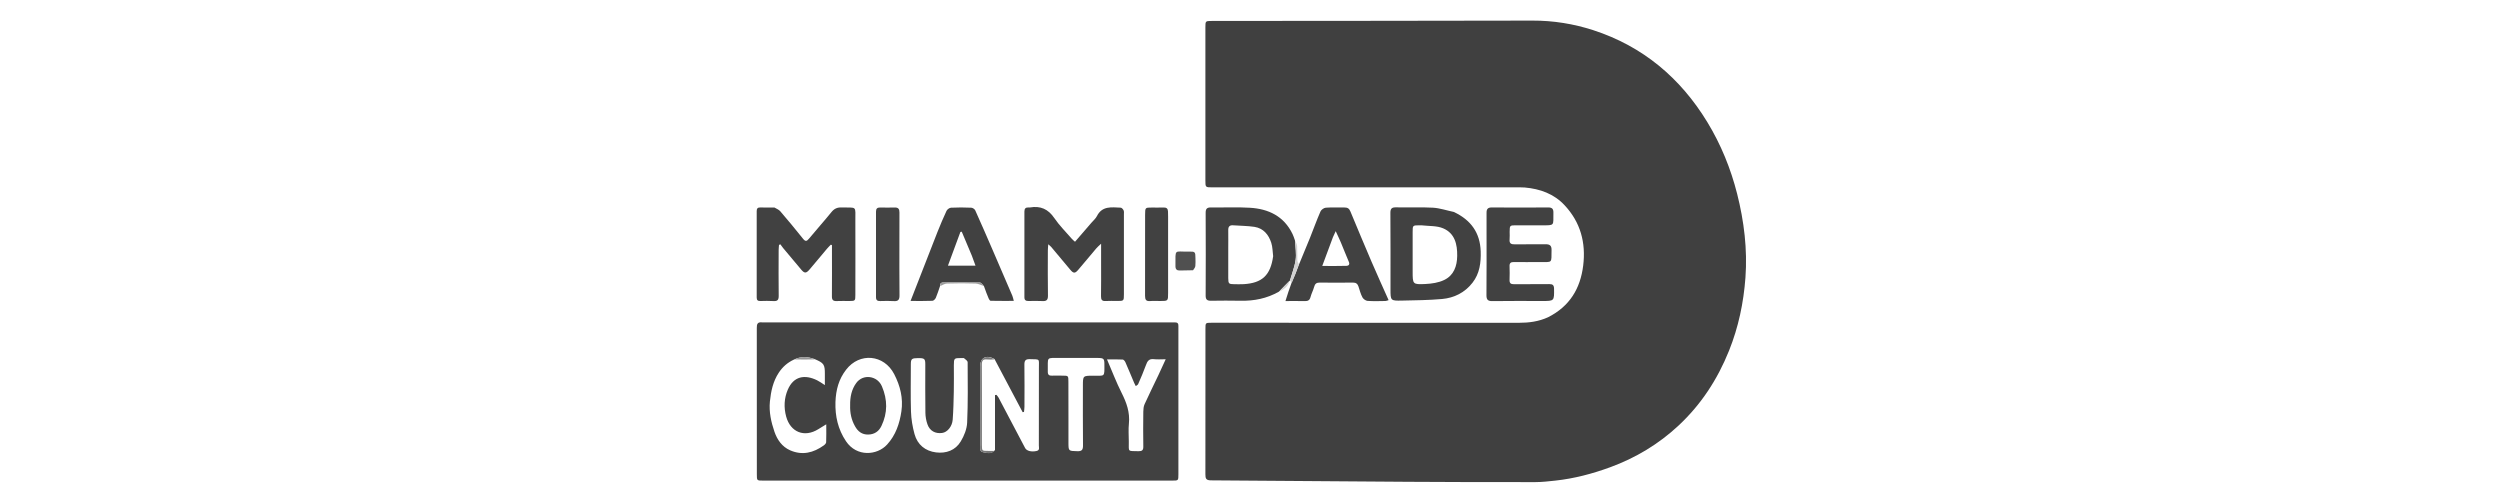 <?xml version="1.0" encoding="utf-8"?>
<!-- Generator: Adobe Adobe Illustrator 24.2.0, SVG Export Plug-In . SVG Version: 6.00 Build 0)  -->
<svg version="1.1" id="Layer_1" xmlns="http://www.w3.org/2000/svg" xmlns:xlink="http://www.w3.org/1999/xlink" x="0px" y="0px"
	 viewBox="0 0 500 100" style="enable-background:new 0 0 500 100;" xml:space="preserve">
<style type="text/css">
	.st0{fill:#777777;}
	.st1{fill:#ABABAB;}
	.st2{fill:#CDCDCD;}
	.st3{fill:#969696;}
	.st4{fill:#797979;}
	.st5{fill:#E1E1E1;}
	.st6{fill:#898989;}
	.st7{fill:#585858;}
	.st8{fill:#010101;}
	.st9{fill:#020202;}
	.st10{fill:#050505;}
	.st11{fill:#A2A2A2;}
	.st12{fill:#C9C9C9;}
	.st13{fill:#9A9A9A;}
	.st14{fill:#929292;}
	.st15{fill:#7D7D7D;}
	.st16{fill:#353535;}
	.st17{fill:#C2C2C2;}
	.st18{fill:#BABABA;}
	.st19{fill:#B1B1B1;}
	.st20{fill:#4D4D4D;}
	.st21{fill:#959595;}
	.st22{fill:#B5B5B5;}
	.st23{fill:#858585;}
	.st24{fill:#878787;}
	.st25{fill:#303030;}
	.st26{fill:#BBBBBB;}
	.st27{fill:#333333;}
	.st28{fill:#D5D5D5;}
	.st29{fill:#2D2D2D;}
	.st30{fill:#888888;}
	.st31{fill:#AAAAAA;}
	.st32{fill:#7B7B7B;}
	.st33{fill:#787878;}
	.st34{fill:#9E9E9E;}
	.st35{fill:#A5A5A5;}
	.st36{fill:#C7C7C7;}
	.st37{fill:#C3C3C3;}
	.st38{fill:#757575;}
	.st39{fill:#C4C4C4;}
	.st40{fill:#919191;}
	.st41{fill:#B3B3B3;}
	.st42{fill:#818181;}
	.st43{fill:#8C8C8C;}
	.st44{fill:#838383;}
	.st45{fill:#808080;}
	.st46{fill:#BEBEBE;}
	.st47{fill:#A3A3A3;}
	.st48{fill:#C8C8C8;}
	.st49{fill:#ADADAD;}
	.st50{fill:#939393;}
	.st51{fill:#8A8A8A;}
	.st52{fill:#ACACAC;}
	.st53{fill:#7F7F7F;}
	.st54{fill:#B9B9B9;}
	.st55{fill:#9D9D9D;}
	.st56{fill:#B7B7B7;}
	.st57{fill:#A8A8A8;}
	.st58{fill:#CBCBCB;}
	.st59{fill:#B6B6B6;}
	.st60{fill:#8B8B8B;}
	.st61{fill:#989898;}
	.st62{fill:#AFAFAF;}
	.st63{fill:#8F8F8F;}
	.st64{fill:#C5C5C5;}
	.st65{fill:#A9A9A9;}
	.st66{fill:#CCCCCC;}
	.st67{fill:#2E2E2E;}
	.st68{fill:#BFBFBF;}
	.st69{fill:#BDBDBD;}
	.st70{fill:#868686;}
	.st71{fill:#979797;}
	.st72{fill:#9B9B9B;}
	.st73{fill:#D7D7D7;}
	.st74{fill:#515151;}
	.st75{fill:#828282;}
	.st76{fill:#6F6F6F;}
	.st77{fill:#505050;}
	.st78{fill:#404040;}
	.st79{fill:#414141;}
	.st80{fill:#434343;}
	.st81{fill:#D1D1D1;}
	.st82{fill:#9C9C9C;}
	.st83{fill:#949494;}
</style>
<g>
	<g>
		<path class="st78" d="M309.61,63.45c4.31-2.17,6.46-5.72,7.03-10.34c0.56-4.58-0.54-8.66-3.72-12.06
			c-2.13-2.29-4.91-3.28-7.97-3.55c-0.73-0.06-1.46-0.03-2.2-0.03c-20.09,0-40.18,0-60.26,0c-1.4,0-1.41,0-1.41-1.38
			c0-10.2,0-20.39,0-30.59c0-1.31,0-1.31,1.33-1.31c21.37-0.02,42.74-0.02,64.11-0.07c4.15-0.01,8.19,0.64,12.12,1.91
			c9.93,3.23,17.43,9.54,22.83,18.4c2.72,4.47,4.67,9.26,5.96,14.34c1.39,5.51,2.07,11.09,1.66,16.75
			c-0.37,5.01-1.39,9.9-3.28,14.61c-2.31,5.75-5.59,10.78-10.12,15c-3.98,3.7-8.55,6.45-13.66,8.32c-3.55,1.3-7.18,2.26-10.95,2.67
			c-1.33,0.14-2.66,0.3-3.99,0.3c-8.52,0.01-17.03,0-25.55-0.06c-13.13-0.08-26.25-0.21-39.38-0.29c-0.96-0.01-1.08-0.39-1.08-1.2
			c0.02-9.71,0.01-19.42,0.01-29.12c0-1.19,0-1.2,1.22-1.2c20.48,0,40.97-0.01,61.45,0.01C305.77,64.56,307.71,64.32,309.61,63.45z"
			/>
		<path class="st79" d="M152.48,64.48c27.19,0,54.29,0,81.4,0c0.37,0,0.73,0.02,1.1,0c0.51-0.02,0.73,0.22,0.7,0.72
			c-0.01,0.18,0,0.37,0,0.55c0,9.71,0,19.41,0,29.12c0,1.25,0,1.25-1.26,1.25c-27.26,0-54.51,0-81.77,0c-1.28,0-1.28,0-1.28-1.22
			c0-9.77,0.01-19.53-0.01-29.3C151.35,64.82,151.49,64.35,152.48,64.48z M162.95,71.83c-1.37-0.51-2.74-0.62-4.21,0.11
			c-1.24,0.58-2.22,1.44-2.98,2.59c-1.16,1.75-1.57,3.73-1.78,5.76c-0.21,2.1,0.25,4.14,0.92,6.09c0.54,1.56,1.51,2.97,3.12,3.68
			c2.44,1.07,4.67,0.5,6.74-0.98c0.21-0.15,0.46-0.41,0.47-0.63c0.05-1.11,0.02-2.22,0.02-3.59c-0.68,0.42-1.13,0.69-1.58,0.97
			c-2.79,1.74-5.58,0.62-6.44-2.52c-0.5-1.84-0.4-3.68,0.32-5.36c1.16-2.71,3.39-3.12,5.89-1.88c0.47,0.23,0.9,0.55,1.53,0.95
			c0-0.87,0-1.54,0-2.2C164.99,72.9,164.77,72.59,162.95,71.83z M198.9,71.8c-1.65-0.91-2.87-0.28-2.87,1.49
			c0,5.22,0,10.44,0.01,15.66c0,0.55-0.21,1.32,0.54,1.48c0.78,0.17,1.67,0.45,2.42-0.42c0-3.66,0-7.32,0-10.99
			c0.1-0.02,0.2-0.03,0.29-0.05c0.14,0.18,0.32,0.35,0.42,0.55c1.77,3.36,3.54,6.72,5.31,10.08c0.31,0.59,1.25,0.83,2.29,0.6
			c0.7-0.16,0.45-0.71,0.46-1.11c0.02-5.16,0.02-10.32,0.01-15.47c-0.01-1.94,0.32-1.73-1.83-1.79c-0.87-0.02-1.08,0.31-1.07,1.12
			c0.04,2.81,0.02,5.62,0.01,8.42c0,0.34-0.06,0.68-0.09,1.01c-0.09,0.02-0.18,0.04-0.27,0.06C202.66,78.94,200.81,75.44,198.9,71.8
			z M167.09,80.42c-0.08,2.82,0.5,5.43,2.11,7.83c2.14,3.19,6.23,2.84,8.22,0.66c1.73-1.89,2.5-4.2,2.86-6.65
			c0.38-2.63-0.23-5.08-1.44-7.43c-2.04-3.95-6.93-4.39-9.62-0.89C167.77,75.81,167.18,77.93,167.09,80.42z M192.77,71.61
			c-0.18,0-0.37,0-0.55,0c-1.4,0-1.44,0.04-1.45,1.43c0,1.77,0.03,3.54-0.01,5.31c-0.04,1.86-0.08,3.72-0.22,5.57
			c-0.1,1.39-1.08,2.53-2.1,2.67c-1.38,0.19-2.49-0.41-2.95-1.73c-0.26-0.73-0.4-1.54-0.41-2.31c-0.05-3.23-0.02-6.47-0.02-9.7
			c0-1.1-0.17-1.24-1.47-1.23c-1.23,0.01-1.42,0.16-1.42,1.21c0,3.17-0.07,6.35,0.03,9.52c0.05,1.5,0.31,3.03,0.71,4.48
			c0.59,2.12,2.15,3.38,4.3,3.65c2.02,0.25,3.88-0.41,4.95-2.21c0.67-1.11,1.21-2.46,1.27-3.73c0.18-4.02,0.12-8.05,0.1-12.08
			C193.53,72.18,193.14,71.9,192.77,71.61z M213.69,83.52c0,1.65,0,3.29,0,4.94c0,1.78,0,1.73,1.79,1.78
			c0.91,0.03,1.13-0.3,1.12-1.16c-0.04-3.97-0.02-7.93-0.02-11.9c0-2.04,0-2.03,2.03-2.04c2.4-0.01,2.28,0.34,2.27-2.25
			c0-1.16-0.14-1.29-1.34-1.3c-2.47,0-4.94-0.02-7.41,0c-3.04,0.02-2.51-0.36-2.57,2.76c-0.01,0.6,0.26,0.81,0.83,0.78
			c0.7-0.03,1.4-0.01,2.1,0c1.18,0,1.19,0,1.19,1.23C213.69,78.7,213.69,81.02,213.69,83.52z M226.82,76.55
			c-0.58-1.37-1.14-2.74-1.74-4.1c-0.1-0.22-0.34-0.53-0.53-0.54c-0.99-0.05-1.99-0.03-3.15-0.03c1.01,2.34,1.85,4.57,2.92,6.69
			c0.99,1.96,1.69,3.9,1.46,6.14c-0.12,1.18-0.03,2.38-0.02,3.57c0.03,2.14-0.35,1.91,1.95,1.96c0.7,0.01,0.97-0.21,0.95-0.94
			c-0.04-2.32-0.03-4.64,0-6.96c0.01-0.51,0.05-1.06,0.26-1.51c0.89-1.96,1.85-3.89,2.77-5.83c0.47-0.98,0.91-1.98,1.45-3.15
			c-0.94,0-1.68,0.07-2.39-0.02c-0.97-0.11-1.29,0.42-1.57,1.21c-0.46,1.28-1.01,2.53-1.55,3.78c-0.07,0.16-0.3,0.26-0.48,0.4
			C227.03,76.99,226.94,76.83,226.82,76.55z"/>
		<path class="st79" d="M220.22,52.47c0-1.21,0-2.32,0-3.73c-0.48,0.46-0.78,0.7-1.01,0.99c-1.2,1.41-2.37,2.85-3.58,4.25
			c-0.63,0.74-0.95,0.72-1.58-0.04c-1.27-1.51-2.53-3.03-3.8-4.54c-0.13-0.15-0.29-0.27-0.6-0.55c-0.03,0.52-0.08,0.87-0.08,1.21
			c-0.01,3.02-0.03,6.05,0.02,9.07c0.01,0.87-0.3,1.13-1.12,1.08c-0.91-0.05-1.83-0.02-2.75-0.01c-0.55,0.01-0.85-0.15-0.84-0.78
			c0.01-5.71,0.01-11.42,0-17.13c0-0.6,0.27-0.83,0.84-0.8c0.09,0.01,0.19,0.01,0.27,0c2.09-0.36,3.64,0.31,4.87,2.12
			c1.02,1.5,2.33,2.79,3.52,4.17c0.15,0.18,0.35,0.32,0.62,0.57c1.12-1.3,2.2-2.55,3.28-3.8c0.38-0.44,0.85-0.83,1.1-1.33
			c1.06-2.1,2.96-1.76,4.76-1.69c0.21,0.01,0.47,0.31,0.58,0.54c0.11,0.23,0.06,0.54,0.06,0.81c0,5.31,0,10.62,0,15.94
			c0,1.37-0.01,1.37-1.36,1.37c-0.76,0-1.53-0.04-2.29,0.01c-0.74,0.05-0.94-0.27-0.93-0.96C220.24,57.02,220.22,54.79,220.22,52.47
			z"/>
		<path class="st79" d="M154.9,41.51c0.44,0.25,0.89,0.43,1.16,0.75c1.54,1.8,3.06,3.62,4.53,5.47c0.49,0.62,0.76,0.55,1.22-0.01
			c1.47-1.78,3.02-3.5,4.47-5.29c0.55-0.68,1.14-0.97,2.02-0.94c3.17,0.09,2.76-0.46,2.77,2.77c0.02,4.91,0.01,9.83,0,14.74
			c0,1.16-0.04,1.19-1.18,1.2c-0.85,0-1.71-0.03-2.56,0.01c-0.7,0.03-0.96-0.22-0.95-0.95c0.03-3.05,0.01-6.1,0.01-9.16
			c0-0.36,0-0.71,0-1.07c-0.07-0.03-0.15-0.06-0.22-0.1c-0.28,0.29-0.57,0.57-0.82,0.87c-1.16,1.37-2.29,2.76-3.46,4.12
			c-0.67,0.78-1.01,0.76-1.65,0c-1.21-1.44-2.42-2.89-3.63-4.33c-0.19-0.23-0.36-0.48-0.54-0.73c-0.09,0.04-0.18,0.08-0.27,0.12
			c-0.02,0.34-0.07,0.68-0.07,1.02c-0.01,3.05-0.03,6.11,0.01,9.16c0.01,0.81-0.24,1.1-1.04,1.05c-0.88-0.06-1.77-0.03-2.65-0.01
			c-0.5,0.01-0.71-0.18-0.71-0.7c0.01-5.77,0.01-11.54,0-17.31c0-0.51,0.22-0.71,0.72-0.7C152.99,41.52,153.91,41.51,154.9,41.51z"
			/>
		<path class="st79" d="M255.77,58.34c-2.39,1.36-4.97,1.87-7.7,1.81c-1.95-0.04-3.91-0.03-5.86,0c-0.77,0.01-1.09-0.22-1.08-1.04
			c0.03-5.52,0.03-11.04,0-16.56c0-0.8,0.27-1.07,1.06-1.06c2.59,0.04,5.19-0.1,7.78,0.06c3.73,0.22,6.81,1.68,8.53,5.24
			c0.18,0.38,0.32,0.78,0.5,1.32c0.07,1.39,0.29,2.66,0.12,3.87c-0.2,1.42-0.76,2.78-1.16,4.17c0,0,0,0-0.06,0.03
			C257.17,56.91,256.47,57.62,255.77,58.34z M254.63,51.24c-0.12-0.9-0.1-1.84-0.38-2.69c-0.53-1.63-1.57-2.9-3.37-3.18
			c-1.4-0.21-2.84-0.2-4.25-0.31c-0.71-0.05-0.99,0.26-0.98,0.96c0.02,1.31,0,2.62,0,3.93c0,1.89-0.01,3.78,0,5.67
			c0.01,1.12,0.11,1.21,1.19,1.22c0.64,0,1.28,0.03,1.92-0.01C252.43,56.6,254.1,55.07,254.63,51.24z"/>
		<path class="st79" d="M290.76,42.39c3.39,1.59,5.26,4.13,5.38,7.88c0.07,2.27-0.2,4.44-1.65,6.29c-1.54,1.97-3.65,3.02-6.07,3.24
			c-2.66,0.24-5.34,0.26-8.02,0.32c-2.3,0.05-2.3,0.01-2.3-2.31c0-5.06,0.02-10.12-0.02-15.19c-0.01-0.87,0.24-1.17,1.13-1.15
			c2.47,0.06,4.94-0.07,7.41,0.07C287.99,41.63,289.33,42.09,290.76,42.39z M284.26,45.06c-0.12,0-0.24,0-0.37,0
			c-1.36,0.01-1.36,0.01-1.36,1.35c0,2.62,0,5.25,0,7.87c0,2.56,0,2.64,2.55,2.52c1.27-0.06,2.64-0.26,3.77-0.81
			c1.91-0.92,2.56-2.76,2.59-4.79c0.04-2.33-0.47-4.55-2.82-5.54C287.38,45.13,285.85,45.24,284.26,45.06z"/>
		<path class="st79" d="M188,57.24c-0.27,0.77-0.51,1.56-0.83,2.31c-0.11,0.26-0.44,0.6-0.68,0.61c-1.39,0.06-2.79,0.03-4.38,0.03
			c0.58-1.48,1.09-2.79,1.6-4.1c1.25-3.22,2.5-6.45,3.77-9.66c0.57-1.43,1.17-2.86,1.82-4.25c0.14-0.3,0.59-0.63,0.91-0.64
			c1.34-0.07,2.68-0.06,4.03,0c0.29,0.01,0.7,0.28,0.81,0.54c1.21,2.68,2.38,5.39,3.55,8.09c1.3,2.99,2.58,5.99,3.87,8.99
			c0.11,0.27,0.16,0.56,0.29,1.02c-1.64,0-3.14,0.01-4.64-0.02c-0.14,0-0.32-0.3-0.4-0.49c-0.32-0.75-0.61-1.52-0.92-2.41
			c-0.29-0.35-0.57-0.75-0.85-0.75c-2.39-0.05-4.79-0.03-7.18-0.02C188.25,56.46,187.95,56.69,188,57.24z M194.37,51.14
			c-0.67-1.6-1.34-3.2-2.02-4.8c-0.09,0.02-0.18,0.03-0.27,0.05c-0.82,2.21-1.63,4.42-2.49,6.74c1.95,0,3.63,0,5.51,0
			C194.85,52.43,194.64,51.85,194.37,51.14z"/>
		<path class="st79" d="M259.82,52.85c0.73-1.76,1.47-3.52,2.18-5.29c0.7-1.75,1.34-3.54,2.1-5.27c0.15-0.35,0.68-0.72,1.06-0.75
			c1.24-0.1,2.5-0.02,3.75-0.04c0.61-0.01,0.94,0.22,1.17,0.79c1.39,3.34,2.78,6.68,4.21,10.01c1.1,2.56,2.26,5.1,3.43,7.73
			c-0.26,0.07-0.45,0.17-0.64,0.17c-1.19,0.02-2.39,0.06-3.57-0.02c-0.36-0.03-0.84-0.37-1.02-0.7c-0.36-0.68-0.56-1.45-0.8-2.19
			c-0.18-0.52-0.49-0.78-1.08-0.77c-2.23,0.02-4.46,0.02-6.69,0c-0.63-0.01-0.93,0.25-1.09,0.85c-0.19,0.7-0.55,1.35-0.73,2.05
			c-0.17,0.63-0.51,0.81-1.12,0.8c-1.21-0.03-2.43-0.01-3.89-0.01c0.41-1.31,0.77-2.46,1.24-3.69
			C258.91,55.25,259.37,54.05,259.82,52.85z M266.58,47.46c-0.69,1.85-1.38,3.71-2.13,5.73c1.76,0,3.3,0.03,4.85-0.02
			c0.42-0.01,0.71-0.27,0.46-0.82c-0.55-1.27-1.04-2.56-1.58-3.84c-0.29-0.7-0.63-1.37-1.04-2.28
			C266.91,46.76,266.78,47.05,266.58,47.46z"/>
		<path class="st79" d="M297.31,46.06c0-1.22,0.01-2.35,0-3.48c-0.01-0.74,0.23-1.1,1.06-1.09c3.75,0.03,7.51,0.03,11.26,0
			c0.81-0.01,1.07,0.3,1.05,1.08c-0.06,2.58,0.39,2.51-2.43,2.49c-1.65-0.01-3.3,0-4.94,0c-1.37,0-1.37,0-1.38,1.33
			c0,0.49,0.04,0.98-0.01,1.46c-0.09,0.84,0.29,1.04,1.06,1.02c2.04-0.04,4.09,0.01,6.13-0.02c0.85-0.01,1.22,0.27,1.2,1.16
			c-0.05,2.71,0.27,2.39-2.4,2.4c-1.71,0.01-3.42,0.02-5.13,0c-0.61-0.01-0.9,0.18-0.87,0.84c0.04,0.91,0.03,1.83,0,2.75
			c-0.02,0.65,0.26,0.85,0.88,0.84c2.35-0.02,4.7,0.01,7.05-0.02c0.71-0.01,0.96,0.21,0.97,0.94c0.03,2.44,0.05,2.44-2.38,2.44
			c-3.33,0-6.65-0.03-9.98,0.02c-0.89,0.01-1.16-0.3-1.16-1.16C297.33,54.76,297.31,50.46,297.31,46.06z"/>
		<path class="st80" d="M179.88,47.89c0,3.78-0.02,7.47,0.02,11.16c0.01,0.85-0.22,1.23-1.12,1.17c-0.91-0.06-1.83-0.03-2.74-0.01
			c-0.55,0.01-0.84-0.15-0.84-0.78c0.01-5.7,0.01-11.4,0-17.1c0-0.58,0.23-0.84,0.81-0.83c0.98,0.02,1.95,0.03,2.93,0
			c0.73-0.02,0.96,0.32,0.95,1C179.87,44.27,179.88,46.03,179.88,47.89z"/>
		<path class="st79" d="M229.02,42.97c0.01-1.46,0.01-1.46,1.33-1.46c0.79,0,1.59,0.02,2.38-0.01c0.59-0.02,0.85,0.24,0.87,0.79
			c0.01,0.37,0.02,0.73,0.02,1.1c0,5.06,0,10.12,0,15.19c0,1.62,0,1.62-1.57,1.62c-0.67,0-1.35-0.05-2.01,0.01
			c-0.82,0.07-1.03-0.26-1.03-1.05C229.03,53.79,229.02,48.42,229.02,42.97z"/>
		<path class="st77" d="M238.61,54.05c-0.93,0.03-1.78,0.02-2.63,0.05c-0.6,0.02-0.89-0.23-0.89-0.86c0.02-3.61-0.33-2.85,2.66-2.92
			c1.29-0.03,1.33,0.04,1.34,1.33c0,0.52,0.04,1.04-0.02,1.55C239.04,53.49,238.82,53.76,238.61,54.05z"/>
		<path class="st81" d="M259.77,52.85c-0.4,1.2-0.86,2.4-1.38,3.62c-0.15-0.08-0.23-0.18-0.37-0.3c0.35-1.41,0.91-2.77,1.11-4.19
			c0.17-1.21-0.05-2.48-0.09-3.81c0.14,0.31,0.36,0.69,0.39,1.09c0.06,0.94,0.01,1.88,0.04,2.81
			C259.48,52.33,259.63,52.58,259.77,52.85z"/>
		<path class="st82" d="M188.06,57.21c-0.11-0.52,0.2-0.74,0.7-0.74c2.39-0.01,4.79-0.02,7.18,0.02c0.29,0.01,0.56,0.4,0.84,0.69
			c-0.55-0.12-1.09-0.45-1.64-0.47c-1.91-0.07-3.82-0.06-5.73,0C188.97,56.71,188.54,57,188.06,57.21z"/>
		<path class="st81" d="M255.84,58.34c0.63-0.71,1.33-1.42,2.08-2.17C257.65,57.22,256.85,57.85,255.84,58.34z"/>
		<path class="st33" d="M198.93,71.87c-0.49,0.05-1.01,0.07-1.52,0.02c-0.81-0.09-1.05,0.25-1.04,1.04
			c0.03,4.62,0.01,9.25,0.01,13.87c0,0.73,0,1.46,0,2.19c0.01,1.19,0.01,1.19,1.24,1.19c0.4,0,0.79,0,1.27,0
			c-0.64,0.7-1.53,0.43-2.31,0.25c-0.75-0.16-0.54-0.93-0.54-1.48c-0.01-5.22-0.01-10.44-0.01-15.66
			C196.03,71.52,197.25,70.89,198.93,71.87z"/>
		<path class="st83" d="M163,71.88c-1.3,0.04-2.63,0.03-4.05,0.01C160.22,71.21,161.58,71.32,163,71.88z"/>
		<path class="st79" d="M170.03,81.05c-0.03-1.67,0.29-3.18,1.23-4.46c1.34-1.85,4.21-1.48,5.13,0.69c1.13,2.67,1.15,5.29-0.1,7.91
			c-0.53,1.11-1.43,1.7-2.66,1.72c-1.23,0.02-2.05-0.62-2.62-1.65C170.28,83.98,169.98,82.6,170.03,81.05z"/>
	</g>
</g>
</svg>
